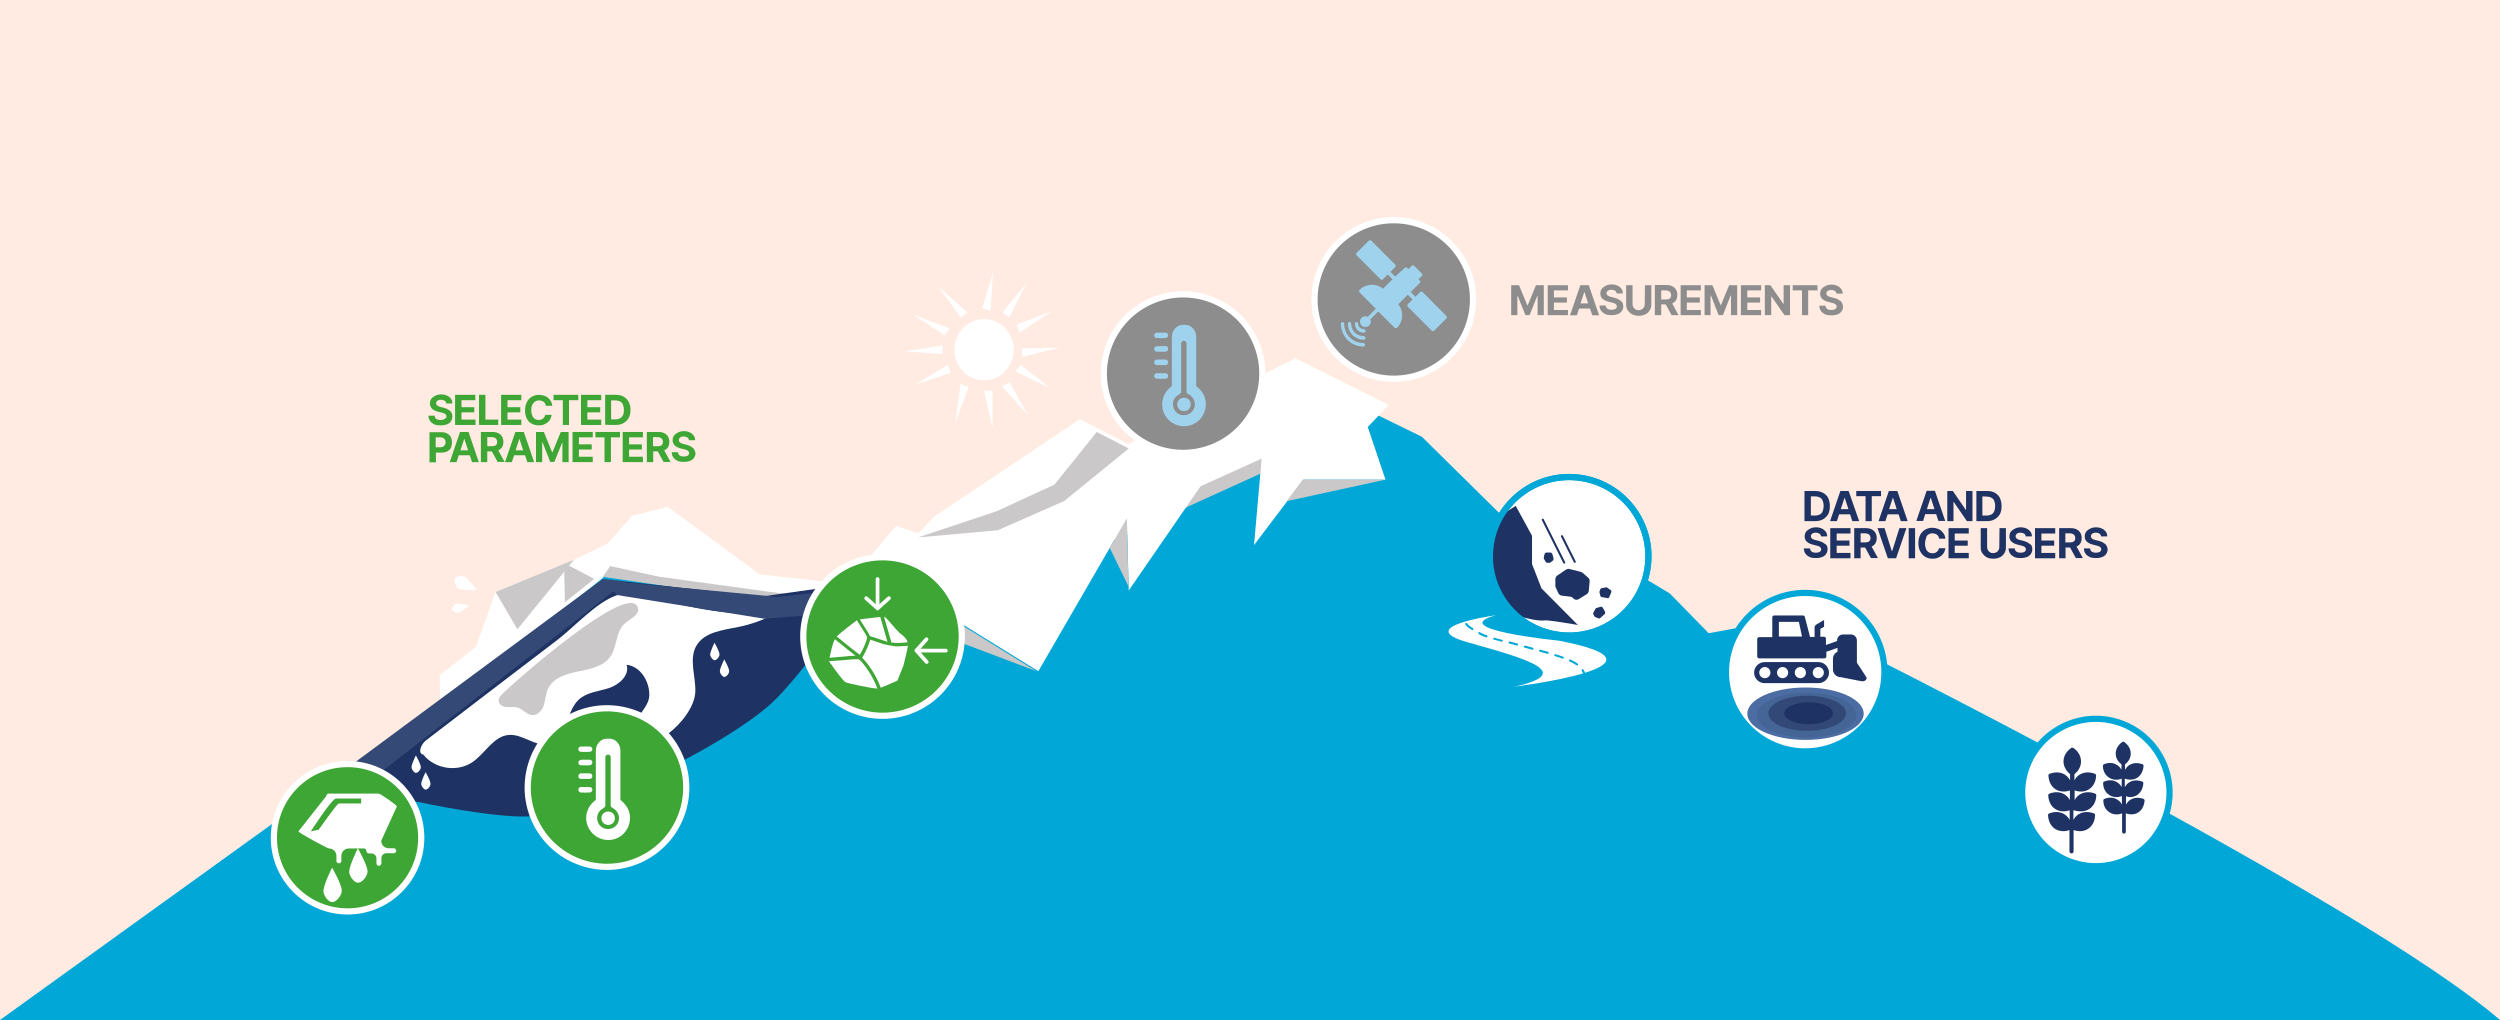 <?xml version="1.0" encoding="UTF-8"?> <svg xmlns="http://www.w3.org/2000/svg" xmlns:xlink="http://www.w3.org/1999/xlink" version="1.1" id="Layer_2_00000018239473614388794390000017394677689988112824_" x="0px" y="0px" viewBox="0 0 1211.3 494.2" style="enable-background:new 0 0 1211.3 494.2;" xml:space="preserve"> <style type="text/css"> .st0{fill:#FFEBE1;} .st1{fill-rule:evenodd;clip-rule:evenodd;fill:#FFFFFF;} .st2{fill:#00A7D7;} .st3{fill-rule:evenodd;clip-rule:evenodd;fill:#CAC8C8;} .st4{fill:#FFFFFF;} .st5{fill:#CAC8C8;} .st6{fill:#3EA635;} .st7{fill:#8D8D8D;} .st8{fill:#1E3263;} .st9{fill-rule:evenodd;clip-rule:evenodd;fill:#344975;} .st10{fill-rule:evenodd;clip-rule:evenodd;fill:#3EA635;stroke:#FFFFFF;stroke-width:3;stroke-miterlimit:10;} .st11{fill-rule:evenodd;clip-rule:evenodd;fill:#8D8D8D;stroke:#FFFFFF;stroke-width:3;stroke-miterlimit:10;} .st12{fill:#9FD3ED;} .st13{fill-rule:evenodd;clip-rule:evenodd;fill:#FFFFFF;stroke:#00A7D7;stroke-width:3;stroke-miterlimit:10;} .st14{fill-rule:evenodd;clip-rule:evenodd;fill:#FFFFFF;stroke:#00A7D7;stroke-width:3;stroke-miterlimit:10;} .st15{fill-rule:evenodd;clip-rule:evenodd;fill:#4B6DA3;} .st16{fill-rule:evenodd;clip-rule:evenodd;fill:#456596;} .st17{fill-rule:evenodd;clip-rule:evenodd;fill:#324977;} .st18{fill-rule:evenodd;clip-rule:evenodd;fill:#1E3263;} .st19{fill:none;stroke:#1E3263;stroke-linecap:round;stroke-linejoin:round;stroke-miterlimit:10;} .st20{fill-rule:evenodd;clip-rule:evenodd;fill:none;stroke:#00A7D7;stroke-width:3;stroke-miterlimit:10;} </style> <g id="Layer_2-2"> <rect class="st0" width="1211.3" height="494.2"></rect> <g> <path class="st1" d="M491.2,169.5c0,8.2-6.5,14.8-14.4,14.8s-14.4-6.6-14.4-14.8s6.5-14.9,14.4-14.9S491.2,161.3,491.2,169.5z"></path> <polygon class="st1" points="476.8,189.3 480.9,189.3 480.9,207.6 "></polygon> <polygon class="st1" points="485.5,187.3 489.1,185.2 498.1,201.2 "></polygon> <polygon class="st1" points="460,159.1 457.7,162.5 442.4,152.4 "></polygon> <polygon class="st1" points="456.8,167.4 456.5,171.6 438.2,170.2 "></polygon> <polygon class="st1" points="468.8,151.4 465.5,153.8 454.7,138.9 "></polygon> <polygon class="st1" points="459.3,176.8 460.6,180.7 443.1,186.5 "></polygon> <polygon class="st1" points="494.1,161.2 492.5,157.4 509.6,150.7 "></polygon> <polygon class="st1" points="489,153.9 485.8,151.3 497.4,137 "></polygon> <polygon class="st1" points="495.3,172.9 495.2,168.8 513.6,168.4 "></polygon> <polygon class="st1" points="479.9,150.6 475.9,149.4 481.2,131.8 "></polygon> <polygon class="st1" points="465.4,186.1 469.3,187.6 462.9,204.8 "></polygon> <polygon class="st1" points="491.9,180 494.5,176.8 508.9,188.1 "></polygon> </g> <path class="st1" d="M227.3,293.4c0,0-4.5-1.2-6-0.9c-1.1,0.2-2.4,1.7-2.3,2.6c0.2,1,2.1,2,3.2,1.8 C223.7,296.6,227.3,293.4,227.3,293.4L227.3,293.4L227.3,293.4z"></path> <path class="st1" d="M231.1,286c0,0-3.9-5.4-5.8-6.5c-1.4-0.8-4.2-0.4-4.9,0.8c-0.7,1.2,0.4,4.1,1.9,4.9 C224.3,286.2,231.1,286,231.1,286L231.1,286L231.1,286z"></path> <path class="st2" d="M885.1,307.1l-26.9-5.9l-30.3,5.6L809,287.5l-29.3-17.6l-22.5-14.9l-25.6-1.3l-42.7-42.1L646.7,191l-22.6-7.4 l-29.2,13.6l-26.7,13.3l-21.4,12.3l-23.7-12.2l-22.2,13.8l-48.3,33.4l-7.9,8.1l-10.6-3.7l-23.8,28.3l-42.4-4.7l-23.4-16.4 l-21.2-16.3l-17.2,4.3l-19.8,22.4l-45.6,41L0,494.2h1211.3C1143.4,435.7,885.1,307.1,885.1,307.1L885.1,307.1z"></path> <polygon class="st1" points="213.4,343 213,327.2 230.6,313.4 240.1,286.8 278.1,271.2 308,256.9 292.1,280 "></polygon> <polygon class="st3" points="278.1,271.2 250.7,304.9 240.1,286.8 "></polygon> <polygon class="st3" points="273.3,272.8 273.7,291.8 287.9,280.5 "></polygon> <polygon class="st3" points="292.1,279.5 409.4,296.7 482.5,287.8 614.2,227.9 612.6,214.9 487.2,275.4 412.4,289.1 298.2,270.5 "></polygon> <polygon class="st4" points="627.7,173.6 568.2,202.9 546.9,215.3 523.2,203.1 452.7,250.3 444.8,258.4 434.2,254.7 410.4,283 368.1,278.3 323.5,245.6 306.3,249.9 286.5,272.3 319.2,279.4 406,291.3 462.6,281.3 490.2,272.3 554.7,247.8 611.3,222.2 607.6,264.1 631.6,232.4 671.3,232.4 662.7,206.9 672.9,196.2 "></polygon> <polygon class="st3" points="444.8,260.4 483.5,256.9 515.7,242.7 546.9,217.3 531.4,209.3 510.9,234.8 482.9,247.7 "></polygon> <polygon class="st5" points="623.5,242.8 671.3,232.4 631.2,232.4 "></polygon> <polygon class="st1" points="406,291.3 378.5,322.1 418.3,303.3 463.5,322.1 458.9,297.9 503.1,325.2 546,251.1 546.9,286.1 581.7,235.6 "></polygon> <polygon class="st3" points="378.5,322.1 428.1,307.3 418.3,303.3 "></polygon> <polygon class="st3" points="460.1,309.3 502.1,325.2 457.9,297.9 "></polygon> <polygon class="st3" points="537.6,265.3 546.8,284.2 546,253.1 "></polygon> <g> <path class="st6" d="M214.8,203.3c-0.4,0.1-0.8,0.2-1.4,0.2s-1-0.1-1.4-0.2s-0.8-0.4-1-0.7s-0.4-0.7-0.4-1.2h-3 c0,1.1,0.3,1.9,0.8,2.6c0.5,0.7,1.2,1.2,2,1.6s1.9,0.5,3.1,0.5h0c1.2,0,2.2-0.2,3.1-0.5s1.5-0.9,1.9-1.5s0.7-1.4,0.7-2.3 c0-0.6-0.1-1.1-0.3-1.6s-0.5-0.9-0.9-1.2c-0.4-0.3-0.9-0.6-1.4-0.9c-0.5-0.2-1.1-0.4-1.8-0.6l-1.3-0.3c-0.4-0.1-0.8-0.2-1.1-0.4 c-0.3-0.2-0.6-0.3-0.8-0.6c-0.2-0.2-0.3-0.5-0.3-0.8c0-0.3,0.1-0.6,0.3-0.9s0.5-0.4,0.8-0.6s0.8-0.2,1.3-0.2 c0.7,0,1.3,0.2,1.8,0.5c0.4,0.3,0.7,0.8,0.7,1.3h3c0-0.9-0.2-1.6-0.7-2.3c-0.4-0.6-1.1-1.2-1.9-1.5c-0.8-0.4-1.8-0.6-2.8-0.6 s-2,0.2-2.8,0.6s-1.5,0.9-2,1.5c-0.5,0.7-0.7,1.4-0.7,2.3c0,1.1,0.4,1.9,1.1,2.6c0.7,0.6,1.7,1.1,2.9,1.4l1.6,0.4 c0.5,0.1,1,0.3,1.3,0.4s0.6,0.4,0.8,0.6s0.3,0.5,0.3,0.8c0,0.4-0.1,0.7-0.3,0.9S215.2,203.1,214.8,203.3L214.8,203.3z"></path> <polygon class="st6" points="230.4,203.3 223.6,203.3 223.6,199.8 229.8,199.8 229.8,197.3 223.6,197.3 223.6,193.9 230.3,193.9 230.3,191.3 220.5,191.3 220.5,205.9 230.4,205.9 "></polygon> <polygon class="st6" points="241.4,203.3 235.2,203.3 235.2,191.3 232.1,191.3 232.1,205.9 241.4,205.9 "></polygon> <polygon class="st6" points="252.6,203.3 245.9,203.3 245.9,199.8 252.1,199.8 252.1,197.3 245.9,197.3 245.9,193.9 252.6,193.9 252.6,191.3 242.8,191.3 242.8,205.9 252.6,205.9 "></polygon> <path class="st6" d="M257.5,205.2c1,0.6,2.2,0.9,3.5,0.9c0.9,0,1.8-0.1,2.5-0.4c0.7-0.3,1.4-0.7,1.9-1.1c0.5-0.5,1-1,1.3-1.7 c0.3-0.6,0.5-1.3,0.6-1.9h-3.1c-0.1,0.4-0.2,0.7-0.4,1s-0.4,0.6-0.7,0.8s-0.6,0.4-0.9,0.5s-0.7,0.2-1.1,0.2 c-0.7,0-1.4-0.2-1.9-0.5s-1-0.9-1.3-1.6c-0.3-0.7-0.5-1.6-0.5-2.6s0.1-1.9,0.5-2.6c0.3-0.7,0.8-1.2,1.3-1.6c0.6-0.4,1.2-0.6,2-0.6 c0.4,0,0.8,0.1,1.2,0.2c0.4,0.1,0.7,0.3,1,0.5c0.3,0.2,0.5,0.5,0.7,0.8c0.2,0.3,0.3,0.7,0.4,1.1h3.1c-0.1-0.8-0.3-1.6-0.7-2.2 c-0.4-0.7-0.8-1.2-1.4-1.7s-1.2-0.8-1.9-1c-0.7-0.2-1.5-0.4-2.4-0.4c-1.3,0-2.4,0.3-3.5,0.9c-1,0.6-1.8,1.4-2.4,2.6 c-0.6,1.1-0.9,2.5-0.9,4.1s0.3,2.9,0.9,4S256.4,204.6,257.5,205.2L257.5,205.2z"></path> <polygon class="st6" points="260.9,206.1 260.9,206.1 260.9,206.1 "></polygon> <polygon class="st6" points="280.2,191.3 268.2,191.3 268.2,193.9 272.7,193.9 272.7,205.9 275.7,205.9 275.7,193.9 280.2,193.9 "></polygon> <polygon class="st6" points="291.3,203.3 284.6,203.3 284.6,199.8 290.8,199.8 290.8,197.3 284.6,197.3 284.6,193.9 291.3,193.9 291.3,191.3 281.5,191.3 281.5,205.9 291.3,205.9 "></polygon> <path class="st6" d="M296.2,205.9h2.1c1.5,0,2.8-0.3,3.8-0.9s1.9-1.4,2.5-2.5c0.6-1.1,0.9-2.4,0.9-3.9s-0.3-2.8-0.9-3.9 s-1.4-1.9-2.4-2.5s-2.3-0.9-3.8-0.9h-5.2v14.5L296.2,205.9L296.2,205.9z M298.1,194c0.9,0,1.7,0.2,2.3,0.5 c0.6,0.3,1.1,0.8,1.4,1.5c0.3,0.7,0.5,1.6,0.5,2.6s-0.1,2-0.5,2.6c-0.3,0.7-0.8,1.2-1.4,1.5s-1.4,0.5-2.3,0.5h-2V194L298.1,194 L298.1,194z"></path> <path class="st6" d="M219,214.3c0-1-0.2-1.8-0.6-2.6c-0.4-0.7-1-1.3-1.8-1.7s-1.7-0.6-2.8-0.6h-5.7v14.6h0l3.1,0v-4.7h2.6 c1.1,0,2.1-0.2,2.9-0.6c0.8-0.4,1.4-1,1.8-1.7C218.8,216.1,219,215.2,219,214.3L219,214.3z M215.6,215.5c-0.2,0.4-0.5,0.6-0.9,0.9 s-0.9,0.3-1.5,0.3h-2.1v-4.8h2.1c0.6,0,1.1,0.1,1.5,0.3s0.7,0.5,0.9,0.8s0.3,0.8,0.3,1.3S215.8,215.2,215.6,215.5z"></path> <path class="st6" d="M222.9,209.3l-5,14.6h3.3c0,0,0.6-1.9,1.1-3.3h5.3l1.1,3.3h3.3l-5-14.6H222.9L222.9,209.3z M223.1,218.2 c0.9-2.8,1.8-5.5,1.8-5.5h0.1l1.8,5.5H223.1L223.1,218.2z"></path> <path class="st6" d="M241.5,218.2c0.8-0.4,1.4-0.9,1.8-1.6c0.4-0.7,0.6-1.5,0.6-2.5s-0.2-1.8-0.6-2.5c-0.4-0.7-1-1.3-1.8-1.7 s-1.7-0.6-2.8-0.6H233v14.6h0l3.1,0v-5.2h2.2l2.8,5.1h3.4l-3.1-5.6C241.4,218.2,241.5,218.2,241.5,218.2L241.5,218.2z M236.1,211.8h2.1c0.6,0,1.1,0.1,1.5,0.3s0.7,0.4,0.9,0.8s0.3,0.8,0.3,1.2s-0.1,0.9-0.3,1.2s-0.5,0.6-0.9,0.7s-0.9,0.2-1.5,0.2 h-2.1V211.8z"></path> <path class="st6" d="M249.7,209.3l-5,14.6h3.3l1.1-3.3h5.3l1.1,3.3h3.3l-5-14.6H249.7L249.7,209.3z M249.8,218.2l1.8-5.5h0.1 l1.8,5.5H249.8L249.8,218.2z"></path> <polygon class="st6" points="267.7,219.1 267.5,219.1 263.5,209.3 259.8,209.3 259.7,209.3 259.7,223.9 262.7,223.9 262.7,214.4 262.9,214.4 266.6,223.8 268.6,223.8 272.4,214.4 272.5,214.4 272.5,223.9 275.5,223.9 275.5,209.3 271.7,209.3 "></polygon> <polygon class="st6" points="280.5,217.8 286.7,217.8 286.7,215.3 280.5,215.3 280.5,211.9 287.2,211.9 287.2,209.3 277.4,209.3 277.4,223.9 287.2,223.9 287.2,221.3 280.5,221.3 "></polygon> <polygon class="st6" points="288.5,211.9 292.9,211.9 292.9,223.9 296,223.9 296,211.9 300.4,211.9 300.4,209.3 288.5,209.3 "></polygon> <polygon class="st6" points="304.8,217.8 311,217.8 311,215.3 304.8,215.3 304.8,211.9 311.5,211.9 311.5,209.3 301.7,209.3 301.7,223.9 311.5,223.9 311.5,221.3 304.8,221.3 "></polygon> <path class="st6" d="M321.9,218.2c0.8-0.4,1.4-0.9,1.8-1.6c0.4-0.7,0.6-1.5,0.6-2.5s-0.2-1.8-0.6-2.5c-0.4-0.7-1-1.3-1.8-1.7 s-1.7-0.6-2.8-0.6h-5.7v14.6h0l3.1,0v-5.2h2.2l2.8,5.1h3.4l-3.1-5.6C321.7,218.2,321.8,218.2,321.9,218.2L321.9,218.2z M316.4,211.8h2.1c0.6,0,1.1,0.1,1.5,0.3s0.7,0.4,0.9,0.8s0.3,0.8,0.3,1.2s-0.1,0.9-0.3,1.2s-0.5,0.6-0.9,0.7 c-0.4,0.2-0.9,0.2-1.5,0.2h-2.1V211.8z"></path> <path class="st6" d="M336.5,218.1c-0.2-0.5-0.5-0.9-0.9-1.2c-0.4-0.3-0.9-0.6-1.4-0.9c-0.5-0.2-1.1-0.4-1.8-0.6l-1.3-0.3 c-0.4-0.1-0.8-0.2-1.1-0.4s-0.6-0.3-0.8-0.6c-0.2-0.2-0.3-0.5-0.3-0.9c0-0.3,0.1-0.6,0.3-0.9s0.5-0.4,0.8-0.6s0.8-0.2,1.3-0.2 c0.7,0,1.3,0.2,1.8,0.5c0.4,0.3,0.7,0.8,0.7,1.3h3c0-0.9-0.2-1.6-0.7-2.3c-0.5-0.6-1.1-1.2-1.9-1.5c-0.8-0.4-1.8-0.6-2.8-0.6 s-2,0.2-2.8,0.6s-1.5,0.9-2,1.5c-0.5,0.7-0.7,1.4-0.7,2.3c0,1.1,0.4,1.9,1.1,2.6c0.7,0.6,1.7,1.1,2.9,1.4l1.6,0.4 c0.5,0.1,1,0.3,1.3,0.4s0.6,0.4,0.8,0.6s0.3,0.5,0.3,0.8c0,0.4-0.1,0.7-0.3,0.9c-0.2,0.3-0.5,0.5-0.9,0.6 c-0.4,0.1-0.8,0.2-1.4,0.2s-1-0.1-1.4-0.2s-0.8-0.4-1-0.7s-0.4-0.7-0.4-1.2h-3c0,1.1,0.3,1.9,0.8,2.6c0.5,0.7,1.2,1.2,2,1.6 s1.9,0.5,3.1,0.5h0c1.2,0,2.2-0.2,3-0.5s1.5-0.9,1.9-1.5s0.7-1.4,0.7-2.3C336.9,219.1,336.7,218.6,336.5,218.1L336.5,218.1z"></path> </g> <g> <polygon class="st7" points="740.2,147.9 740,147.9 736,138.2 732.2,138.2 732.2,138.2 732.2,152.7 735.2,152.7 735.2,143.2 735.3,143.2 739.1,152.7 741.1,152.7 744.9,143.2 745,143.2 745,152.7 748,152.7 748,138.2 744.2,138.2 "></polygon> <polygon class="st7" points="752.9,146.6 759.2,146.6 759.2,144.1 752.9,144.1 752.9,140.7 759.7,140.7 759.7,138.2 749.9,138.2 749.9,152.7 759.7,152.7 759.7,150.2 752.9,150.2 "></polygon> <path class="st7" d="M765.7,138.2l-5,14.6h3.3l1.1-3.3h5.3l1.1,3.3h3.3l-5-14.6H765.7z M765.8,147l1.8-5.5h0.1l1.8,5.5H765.8 L765.8,147z"></path> <path class="st7" d="M785.2,145.7c-0.4-0.3-0.9-0.6-1.4-0.9c-0.5-0.2-1.1-0.4-1.8-0.6l-1.3-0.3c-0.4-0.1-0.8-0.2-1.2-0.4 c-0.3-0.2-0.6-0.3-0.8-0.6c-0.2-0.2-0.3-0.5-0.3-0.8c0-0.3,0.1-0.6,0.3-0.9s0.5-0.4,0.8-0.6c0.3-0.1,0.8-0.2,1.3-0.2 c0.7,0,1.3,0.2,1.8,0.5c0.4,0.3,0.7,0.8,0.7,1.3h3c0-0.9-0.2-1.6-0.7-2.3c-0.5-0.6-1.1-1.2-1.9-1.5c-0.8-0.4-1.8-0.6-2.8-0.6 s-2,0.2-2.8,0.6s-1.5,0.9-2,1.5c-0.5,0.7-0.7,1.4-0.7,2.3c0,1.1,0.3,1.9,1.1,2.6s1.7,1.1,2.9,1.4l1.6,0.4c0.5,0.1,1,0.3,1.3,0.4 c0.4,0.2,0.7,0.4,0.8,0.6s0.3,0.5,0.3,0.8c0,0.4-0.1,0.7-0.3,0.9s-0.5,0.5-0.9,0.6s-0.8,0.2-1.4,0.2s-1-0.1-1.4-0.2 s-0.8-0.4-1-0.7c-0.2-0.3-0.4-0.7-0.4-1.2h-3c0,1.1,0.3,1.9,0.8,2.6c0.5,0.7,1.2,1.2,2,1.6s1.9,0.5,3.1,0.5h0c1.2,0,2.2-0.2,3-0.5 c0.8-0.3,1.5-0.9,1.9-1.5c0.5-0.7,0.7-1.4,0.7-2.3c0-0.6-0.1-1.1-0.3-1.6S785.6,146.1,785.2,145.7L785.2,145.7z"></path> <path class="st7" d="M796.9,147.4c0,0.6-0.1,1-0.4,1.5s-0.6,0.8-1,1c-0.4,0.2-1,0.4-1.6,0.4s-1.1-0.1-1.5-0.4s-0.8-0.6-1-1 c-0.2-0.4-0.4-0.9-0.4-1.5v-9.2h-3.1v9.4c0,1.1,0.2,2,0.8,2.8s1.2,1.4,2.1,1.9c0.9,0.4,2,0.7,3.2,0.7s2.2-0.2,3.2-0.7 c0.9-0.4,1.6-1.1,2.1-1.9c0.5-0.8,0.8-1.7,0.8-2.8v-9.4h-3.1L796.9,147.4L796.9,147.4z"></path> <path class="st7" d="M810.3,147c0.8-0.4,1.4-0.9,1.8-1.6c0.4-0.7,0.6-1.5,0.6-2.5c0-1-0.2-1.8-0.6-2.5c-0.4-0.7-1-1.3-1.8-1.7 c-0.8-0.4-1.7-0.6-2.8-0.6h-5.7v14.6h0l3.1,0v-5.2h2.2l2.8,5.2h3.4l-3.1-5.7C810.2,147.1,810.3,147,810.3,147L810.3,147z M804.9,140.7h2.1c0.6,0,1.1,0.1,1.5,0.3c0.4,0.2,0.7,0.4,0.9,0.8s0.3,0.8,0.3,1.2c0,0.5-0.1,0.9-0.3,1.2 c-0.2,0.3-0.5,0.6-0.9,0.7s-0.9,0.2-1.5,0.2h-2.1V140.7z"></path> <polygon class="st7" points="817.3,146.6 823.6,146.6 823.6,144.1 817.3,144.1 817.3,140.7 824.1,140.7 824.1,138.2 814.3,138.2 814.3,152.7 824.1,152.7 824.1,150.2 817.3,150.2 "></polygon> <polygon class="st7" points="833.8,147.9 833.7,147.9 829.7,138.2 825.9,138.2 825.9,138.2 825.9,152.7 828.8,152.7 828.8,143.2 829,143.2 832.7,152.7 834.8,152.7 838.5,143.2 838.7,143.2 838.7,152.7 841.7,152.7 841.7,138.2 837.8,138.2 "></polygon> <polygon class="st7" points="846.6,146.6 852.8,146.6 852.8,144.1 846.6,144.1 846.6,140.7 853.3,140.7 853.3,138.2 843.5,138.2 843.5,152.7 853.3,152.7 853.3,150.2 846.6,150.2 "></polygon> <polygon class="st7" points="864.2,147.3 864.1,147.3 857.8,138.2 855.1,138.2 855.1,152.7 858.2,152.7 858.2,143.6 858.3,143.6 864.6,152.7 867.3,152.7 867.3,138.2 864.2,138.2 "></polygon> <polygon class="st7" points="868.6,140.7 873.1,140.7 873.1,152.7 876.1,152.7 876.1,140.7 880.6,140.7 880.6,138.2 868.6,138.2 "></polygon> <path class="st7" d="M892.6,147c-0.2-0.5-0.5-0.9-0.9-1.2c-0.4-0.3-0.9-0.6-1.4-0.9c-0.5-0.2-1.1-0.4-1.8-0.6l-1.3-0.3 c-0.4-0.1-0.8-0.2-1.2-0.4c-0.3-0.2-0.6-0.3-0.8-0.6c-0.2-0.2-0.3-0.5-0.3-0.8c0-0.3,0.1-0.6,0.3-0.9s0.5-0.4,0.8-0.6 c0.3-0.1,0.8-0.2,1.3-0.2c0.7,0,1.3,0.2,1.8,0.5c0.4,0.3,0.7,0.8,0.7,1.3h3c0-0.9-0.2-1.6-0.7-2.3c-0.5-0.6-1.1-1.2-1.9-1.5 c-0.8-0.4-1.8-0.6-2.8-0.6s-2,0.2-2.8,0.6s-1.5,0.9-2,1.5c-0.5,0.7-0.7,1.4-0.7,2.3c0,1.1,0.3,1.9,1.1,2.6s1.7,1.1,2.9,1.4 l1.6,0.4c0.5,0.1,1,0.3,1.3,0.4c0.4,0.2,0.7,0.4,0.8,0.6s0.3,0.5,0.3,0.8c0,0.4-0.1,0.7-0.3,0.9s-0.5,0.5-0.9,0.6 s-0.8,0.2-1.4,0.2s-1-0.1-1.4-0.2s-0.8-0.4-1-0.7c-0.2-0.3-0.4-0.7-0.4-1.2h-3c0,1.1,0.3,1.9,0.8,2.6c0.5,0.7,1.2,1.2,2,1.6 s1.9,0.5,3.1,0.5h0c1.2,0,2.2-0.2,3-0.5c0.8-0.3,1.5-0.9,1.9-1.5c0.5-0.7,0.7-1.4,0.7-2.3C892.9,148,892.8,147.4,892.6,147 L892.6,147z"></path> </g> <g> <path class="st8" d="M883.3,238.8c-1.1-0.6-2.3-0.9-3.8-0.9h-2.1h-3.1v14.6h5.2c1.5,0,2.8-0.3,3.8-0.9s1.9-1.4,2.5-2.5 c0.6-1.1,0.8-2.4,0.8-3.9s-0.3-2.8-0.8-3.9S884.4,239.4,883.3,238.8L883.3,238.8z M883.1,247.8c-0.3,0.7-0.8,1.2-1.4,1.5 c-0.6,0.3-1.4,0.5-2.3,0.5h-2v-9.3h2c0.9,0,1.7,0.2,2.3,0.5s1.1,0.8,1.4,1.5c0.3,0.7,0.5,1.6,0.5,2.6S883.4,247.1,883.1,247.8 L883.1,247.8z"></path> <path class="st8" d="M895.7,237.9h-4l-5,14.6h3.3l1.1-3.3h5.3l1.1,3.3h3.3L895.7,237.9z M891.9,246.7l1.8-5.5h0.1l1.8,5.5H891.9 L891.9,246.7z"></path> <polygon class="st8" points="903.9,252.5 906.9,252.5 906.9,240.4 911.4,240.4 911.4,237.9 899.4,237.9 899.4,240.4 903.9,240.4 "></polygon> <path class="st8" d="M915.2,237.9l-5,14.6h3.3l1.1-3.3h5.3l1.1,3.3h3.3l-5-14.6H915.2z M915.3,246.7l1.8-5.5h0.1l1.8,5.5H915.3 L915.3,246.7z"></path> <path class="st8" d="M932.8,249.1h5.3l1.1,3.3h3.3l-5-14.6h-4l-5,14.6h3.3L932.8,249.1z M935.5,241.2l1.8,5.5h-3.7l1.8-5.5H935.5 L935.5,241.2z"></path> <polygon class="st8" points="952.6,247.1 952.5,247.1 946.2,237.9 943.5,237.9 943.5,252.5 946.5,252.5 946.5,243.3 946.7,243.3 953,252.5 955.7,252.5 955.7,237.9 952.6,237.9 "></polygon> <path class="st8" d="M962.7,252.5L962.7,252.5c1.5,0,2.8-0.3,3.8-0.9s1.9-1.4,2.5-2.5c0.6-1.1,0.8-2.4,0.8-3.9s-0.3-2.8-0.8-3.9 s-1.4-1.9-2.4-2.5s-2.3-0.9-3.8-0.9h-2.1h-3.1v14.6H962.7L962.7,252.5z M962.5,240.6c0.9,0,1.7,0.2,2.3,0.5s1.1,0.8,1.4,1.5 c0.3,0.7,0.5,1.6,0.5,2.6s-0.2,2-0.5,2.6c-0.3,0.7-0.8,1.2-1.4,1.5c-0.6,0.3-1.4,0.5-2.3,0.5h-2v-9.3L962.5,240.6L962.5,240.6z"></path> <path class="st8" d="M884.2,263.5c-0.4-0.3-0.9-0.6-1.4-0.9c-0.5-0.2-1.1-0.4-1.8-0.6l-1.3-0.3c-0.4-0.1-0.8-0.2-1.2-0.4 s-0.6-0.3-0.8-0.6s-0.3-0.5-0.3-0.9c0-0.3,0.1-0.6,0.3-0.9s0.5-0.4,0.8-0.6c0.3-0.1,0.8-0.2,1.3-0.2c0.7,0,1.3,0.2,1.8,0.5 c0.4,0.3,0.7,0.8,0.7,1.3h3c0-0.9-0.2-1.6-0.7-2.3c-0.5-0.6-1.1-1.2-1.9-1.5c-0.8-0.4-1.8-0.6-2.8-0.6s-2,0.2-2.8,0.6 c-0.8,0.4-1.5,0.9-2,1.5c-0.5,0.7-0.7,1.4-0.7,2.3c0,1.1,0.3,1.9,1.1,2.6s1.7,1.1,2.9,1.4l1.6,0.4c0.5,0.1,1,0.3,1.3,0.4 c0.4,0.2,0.7,0.4,0.8,0.6s0.3,0.5,0.3,0.8c0,0.4-0.1,0.7-0.3,0.9c-0.2,0.3-0.5,0.5-0.9,0.6s-0.8,0.2-1.4,0.2s-1-0.1-1.4-0.2 c-0.4-0.2-0.8-0.4-1-0.7c-0.2-0.3-0.4-0.7-0.4-1.2h-3c0,1.1,0.3,1.9,0.8,2.6c0.5,0.7,1.2,1.2,2,1.6c0.9,0.4,1.9,0.5,3.1,0.5l0,0 c1.2,0,2.2-0.2,3-0.5s1.5-0.9,1.9-1.5s0.7-1.4,0.7-2.3c0-0.6-0.1-1.1-0.3-1.6S884.6,263.8,884.2,263.5L884.2,263.5z"></path> <polygon class="st8" points="889.9,264.4 896.1,264.4 896.1,261.9 889.9,261.9 889.9,258.5 896.6,258.5 896.6,255.9 886.8,255.9 886.8,270.5 896.6,270.5 896.6,267.9 889.9,267.9 "></polygon> <path class="st8" d="M906.9,264.8c0.8-0.4,1.4-0.9,1.8-1.6c0.4-0.7,0.6-1.5,0.6-2.5c0-1-0.2-1.8-0.6-2.5c-0.4-0.7-1-1.3-1.8-1.7 c-0.8-0.4-1.7-0.6-2.8-0.6h-5.7v14.6l0,0l3.1,0v-5.2h2.2l2.8,5.1h3.4l-3.1-5.6C906.8,264.8,906.9,264.8,906.9,264.8L906.9,264.8z M901.5,258.4h2.1c0.6,0,1.1,0.1,1.5,0.3c0.4,0.2,0.7,0.4,0.9,0.8c0.2,0.3,0.3,0.8,0.3,1.2c0,0.5-0.1,0.9-0.3,1.2 c-0.2,0.3-0.5,0.6-0.9,0.7s-0.9,0.2-1.5,0.2h-2.1V258.4z"></path> <polygon class="st8" points="916.8,267 916.6,267 913.1,255.9 909.7,255.9 914.7,270.5 918.7,270.5 923.7,255.9 920.3,255.9 "></polygon> <rect x="924.8" y="255.9" class="st8" width="3.1" height="14.6"></rect> <path class="st8" d="M934.3,259c0.6-0.4,1.2-0.6,2-0.6c0.4,0,0.8,0.1,1.2,0.2s0.7,0.3,1,0.5c0.3,0.2,0.5,0.5,0.7,0.8 c0.2,0.3,0.3,0.7,0.3,1.1h3.1c-0.1-0.8-0.3-1.6-0.7-2.2s-0.8-1.2-1.4-1.7c-0.6-0.5-1.2-0.8-1.9-1c-0.7-0.2-1.5-0.4-2.3-0.4 c-1.3,0-2.4,0.3-3.5,0.9c-1,0.6-1.8,1.4-2.4,2.5c-0.6,1.1-0.9,2.5-0.9,4.1c0,1.6,0.3,2.9,0.9,4c0.6,1.1,1.4,2,2.4,2.6 c1,0.6,2.2,0.9,3.5,0.9c0.9,0,1.8-0.1,2.5-0.4s1.4-0.7,1.9-1.1c0.5-0.5,1-1,1.3-1.7c0.3-0.6,0.5-1.3,0.6-1.9h-3.1 c-0.1,0.4-0.2,0.7-0.4,1s-0.4,0.6-0.7,0.8c-0.3,0.2-0.6,0.4-0.9,0.5c-0.3,0.1-0.7,0.2-1.1,0.2c-0.7,0-1.4-0.2-1.9-0.5 c-0.6-0.4-1-0.9-1.3-1.6s-0.5-1.6-0.5-2.6c0-1,0.2-1.9,0.5-2.6C933.3,259.9,933.7,259.4,934.3,259L934.3,259z"></path> <polygon class="st8" points="936.2,270.6 936.2,270.6 936.2,270.6 "></polygon> <polygon class="st8" points="947.1,264.4 953.4,264.4 953.4,261.9 947.1,261.9 947.1,258.5 953.9,258.5 953.9,255.9 944.1,255.9 944.1,270.5 953.9,270.5 953.9,267.9 947.1,267.9 "></polygon> <path class="st8" d="M968.7,265.1c0,0.6-0.1,1-0.4,1.5s-0.6,0.8-1,1c-0.4,0.2-1,0.4-1.6,0.4s-1.1-0.1-1.5-0.4s-0.8-0.6-1-1 c-0.2-0.4-0.4-0.9-0.4-1.5v-9.2h-3.1v9.4c0,1.1,0.2,2,0.8,2.8s1.2,1.4,2.1,1.9s2,0.7,3.2,0.7s2.2-0.2,3.2-0.7 c0.9-0.4,1.6-1.1,2.1-1.9c0.5-0.8,0.8-1.7,0.8-2.8v-9.4h-3.1L968.7,265.1L968.7,265.1z"></path> <path class="st8" d="M983.4,263.5c-0.4-0.3-0.9-0.6-1.4-0.9c-0.5-0.2-1.1-0.4-1.8-0.6l-1.3-0.3c-0.4-0.1-0.8-0.2-1.2-0.4 s-0.6-0.3-0.8-0.6s-0.3-0.5-0.3-0.9c0-0.3,0.1-0.6,0.3-0.9s0.5-0.4,0.8-0.6c0.3-0.1,0.8-0.2,1.3-0.2c0.7,0,1.3,0.2,1.8,0.5 c0.4,0.3,0.7,0.8,0.7,1.3h3c0-0.9-0.2-1.6-0.7-2.3c-0.5-0.6-1.1-1.2-1.9-1.5c-0.8-0.4-1.8-0.6-2.8-0.6s-2,0.2-2.8,0.6 c-0.8,0.4-1.5,0.9-2,1.5c-0.5,0.7-0.7,1.4-0.7,2.3c0,1.1,0.3,1.9,1.1,2.6s1.7,1.1,2.9,1.4l1.6,0.4c0.5,0.1,1,0.3,1.3,0.4 c0.4,0.2,0.7,0.4,0.8,0.6s0.3,0.5,0.3,0.8c0,0.4-0.1,0.7-0.3,0.9c-0.2,0.3-0.5,0.5-0.9,0.6s-0.8,0.2-1.4,0.2s-1-0.1-1.4-0.2 c-0.4-0.2-0.8-0.4-1-0.7c-0.2-0.3-0.4-0.7-0.4-1.2h-3c0,1.1,0.3,1.9,0.8,2.6c0.5,0.7,1.2,1.2,2,1.6c0.9,0.4,1.9,0.5,3.1,0.5l0,0 c1.2,0,2.2-0.2,3-0.5s1.5-0.9,1.9-1.5s0.7-1.4,0.7-2.3c0-0.6-0.1-1.1-0.3-1.6S983.8,263.8,983.4,263.5L983.4,263.5z"></path> <polygon class="st8" points="989.1,264.4 995.3,264.4 995.3,261.9 989.1,261.9 989.1,258.5 995.8,258.5 995.8,255.9 986,255.9 986,270.5 995.8,270.5 995.8,267.9 989.1,267.9 "></polygon> <path class="st8" d="M1006.2,264.8c0.8-0.4,1.4-0.9,1.8-1.6c0.4-0.7,0.6-1.5,0.6-2.5c0-1-0.2-1.8-0.6-2.5c-0.4-0.7-1-1.3-1.8-1.7 c-0.8-0.4-1.7-0.6-2.8-0.6h-5.7v14.6l0,0l3.1,0v-5.2h2.2l2.8,5.1h3.4l-3.1-5.6C1006,264.8,1006.1,264.8,1006.2,264.8L1006.2,264.8 z M1000.7,258.4h2.1c0.6,0,1.1,0.1,1.5,0.3c0.4,0.2,0.7,0.4,0.9,0.8c0.2,0.3,0.3,0.8,0.3,1.2c0,0.5-0.1,0.9-0.3,1.2 c-0.2,0.3-0.5,0.6-0.9,0.7s-0.9,0.2-1.5,0.2h-2.1V258.4z"></path> <path class="st8" d="M1020.8,264.7c-0.2-0.5-0.5-0.9-0.9-1.2c-0.4-0.3-0.9-0.6-1.4-0.9c-0.5-0.2-1.1-0.4-1.8-0.6l-1.3-0.3 c-0.4-0.1-0.8-0.2-1.2-0.4s-0.6-0.3-0.8-0.6s-0.3-0.5-0.3-0.9c0-0.3,0.1-0.6,0.3-0.9s0.5-0.4,0.8-0.6c0.3-0.1,0.8-0.2,1.3-0.2 c0.7,0,1.3,0.2,1.8,0.5c0.4,0.3,0.7,0.8,0.7,1.3h3c0-0.9-0.2-1.6-0.7-2.3c-0.5-0.6-1.1-1.2-1.9-1.5c-0.8-0.4-1.8-0.6-2.8-0.6 s-2,0.2-2.8,0.6c-0.8,0.4-1.5,0.9-2,1.5c-0.5,0.7-0.7,1.4-0.7,2.3c0,1.1,0.3,1.9,1.1,2.6s1.7,1.1,2.9,1.4l1.6,0.4 c0.5,0.1,1,0.3,1.3,0.4c0.4,0.2,0.7,0.4,0.8,0.6s0.3,0.5,0.3,0.8c0,0.4-0.1,0.7-0.3,0.9c-0.2,0.3-0.5,0.5-0.9,0.6 s-0.8,0.2-1.4,0.2s-1-0.1-1.4-0.2c-0.4-0.2-0.8-0.4-1-0.7c-0.2-0.3-0.4-0.7-0.4-1.2h-3c0,1.1,0.3,1.9,0.8,2.6 c0.5,0.7,1.2,1.2,2,1.6c0.9,0.4,1.9,0.5,3.1,0.5l0,0c1.2,0,2.2-0.2,3-0.5s1.5-0.9,1.9-1.5s0.7-1.4,0.7-2.3 C1021.2,265.7,1021,265.2,1020.8,264.7L1020.8,264.7z"></path> </g> </g> <g> <path class="st8" d="M368.5,289.1l-65.2-7.3l-47,30.3l-82.1,70.1c0,0,64.5,16.2,86.1,13c31-4.6,89.5-33.3,113-54 c14.2-12.5,47-59.4,47-59.4L368.5,289.1z"></path> <path class="st4" d="M206.3,358.8c-2.3,1.8-4.1,6.4-1.2,6.8c5.5,7,16.6,8.7,23.9,3.6c6.1-4.2,10.1-12.5,17.5-13.1 c6.9-0.6,13.4,6.3,20,4.3c8.4-2.5,7.5-15.4,13.9-21.4c3.9-3.6,9.6-4,14.6-5.6c5-1.6,10.2-6.3,8.6-11.3c6.7,0.7,11.2,8.1,11,14.9 c-0.2,6.8-9.7,12.2-7.5,18.7c4.6,13.3,29.5-6.7,29.8-20.7c0.2-7.5-3.2-15.6,0.5-22.1c3.9-6.8,13.1-7.6,20.7-9.2 c11.3-2.3,21.9-7.7,30.2-15.6c-15.9,13-39.1,9.2-59.1,4.7c-9-2-21.2-7.4-30.3-4.4c-9.9,3.3-20.6,15.4-28.9,21.7 C248.8,326.3,227.5,342.5,206.3,358.8z"></path> <path class="st1" d="M201.5,366c0,0-2.1,4.2-2.1,5.7c0,1.1,1.2,2.7,2.1,2.8c1,0,2.4-1.6,2.4-2.8C203.9,370.2,201.5,366,201.5,366z"></path> <path class="st1" d="M206.2,374.1c0,0-2.1,4.2-2.1,5.7c0,1.1,1.2,2.7,2.1,2.8c1,0,2.4-1.6,2.4-2.8 C208.6,378.2,206.2,374.1,206.2,374.1z"></path> <path class="st1" d="M346.2,311.4c0,0-2.1,4.2-2.1,5.7c0,1.1,1.2,2.7,2.1,2.8c1,0,2.4-1.6,2.4-2.8 C348.6,315.5,346.2,311.4,346.2,311.4z"></path> <path class="st1" d="M350.9,319.5c0,0-2.1,4.2-2.1,5.7c0,1.1,1.2,2.7,2.1,2.8c1,0,2.4-1.6,2.4-2.8 C353.3,323.6,350.9,319.5,350.9,319.5z"></path> <path class="st3" d="M243.5,336.1c-1,1-2,2.2-1.9,3.6c0.2,1.8,2.2,2.8,4,2.9c1.8,0.1,3.6-0.3,5.4,0.3c2.5,0.8,4.2,3.4,6.8,3.6 c2.7,0.2,4.9-2.3,5.7-4.9c0.8-2.6,0.9-5.4,2-7.8c2.4-5.4,8.9-7.3,14.7-8.5c5.8-1.1,12.3-2.4,15.6-7.3c3.3-4.8,2.5-12,6.9-15.9 c2.6-2.3,7.3-4.1,6.4-7.5C305.4,280.6,247.9,331.6,243.5,336.1z"></path> <polygon class="st9" points="174.3,382.1 159.9,378.3 292.1,280.5 303.4,281.7 "></polygon> <polygon class="st9" points="297.4,281.7 376.6,289.2 420.3,284.5 409.1,296.7 370.4,299.8 298.9,288.3 292.1,280.5 "></polygon> <g> <circle class="st10" cx="427.6" cy="308.4" r="38.4"></circle> <g transform="translate(0,-952.362)"> <path class="st4" d="M443.3,1268.1l5,5.6c0.3,0.4,0.9,0.4,1.3,0.1c0.4-0.3,0.4-1,0.1-1.3l-3.6-4h12.2c0.5,0,0.9-0.4,0.9-0.9 c0-0.5-0.4-0.9-0.9-0.9H446l3.6-4c0.3-0.4,0.3-1-0.1-1.3c-0.4-0.3-1-0.3-1.3,0.1l-5,5.6C443,1267.3,443,1267.7,443.3,1268.1z"></path> </g> <g transform="translate(0,-952.362)"> <path class="st4" d="M425.7,1247.9l5.6-5c0.4-0.3,0.4-1,0.1-1.3c-0.3-0.4-1-0.4-1.3-0.1l-4,3.6v-12.2c0-0.5-0.4-0.9-0.9-0.9 c-0.5,0-0.9,0.4-0.9,0.9v12.2l-4-3.6c-0.4-0.3-1-0.3-1.3,0.1s-0.3,1,0.1,1.3l5.6,5C424.9,1248.2,425.3,1248.2,425.7,1247.9z"></path> </g> <g> <path class="st4" d="M402.5,316.2c-0.2,0.9-0.4,1.8-0.6,2.5c1.8-0.1,4-0.3,6.1-0.5c2.9-0.3,5-0.5,6.5-0.5c-1.9-1.4-4.9-3.9-10-8 C403.5,311.7,402.9,314.2,402.5,316.2z"></path> <path class="st4" d="M416.4,302.5c-0.5-0.7-0.8-1.4-1.2-2c-2.3,1.7-7.8,5.9-9.8,7.9c4,3.3,9.3,7.5,11.2,8.9 c1.8-3.1,3.5-7,3.5-8.5v-0.1l0,0C420,308,417.7,304.6,416.4,302.5z"></path> <path class="st4" d="M428.6,310.5l1.4,0.5l-3.5-12.1c-2.2,0.3-7.1,0.8-9.9,1.2c0.3,0.5,0.7,1,1,1.6c2.3,3.6,3.5,5.5,3.9,6.5 C422.7,308.6,426.4,309.8,428.6,310.5z"></path> <path class="st4" d="M439.8,311.2c-0.5-1.8-2-3-3.4-4.1l-0.6-0.5c-0.8-0.7-2-2.1-3.2-3.5c-2-2.4-3.4-3.9-4.3-4.4l3.6,12.6 C434.1,311.7,437,311.5,439.8,311.2z"></path> <path class="st4" d="M410,330.7c0.9,0.4,12.5,2.9,14.9,2.9c0.1,0,0.1,0,0.2,0c-2-5.9-6.9-12.6-8.9-14.1c-0.7-0.3-5,0.1-8.1,0.4 c-2.3,0.2-4.6,0.4-6.5,0.5c0.1,0.1,0.1,0.2,0.2,0.3c0.5,0.5,1.6,2.1,2.7,3.7C407.8,328.8,409.1,330.4,410,330.7z"></path> <path class="st4" d="M428.1,312.1c-3.4-1.1-5.4-1.8-6.5-2.2c-0.5,2.6-2.7,6.8-3.8,8.7c0,0.1,0,0.1,0,0.2c2.5,2.3,7,8.7,8.9,14.4 c2.3-0.8,6-2.5,7.8-3.3c0.3-0.1,0.5-0.3,0.5-0.6l2.5-6.2c0-0.1,0-0.1,0.1-0.1c0.7-2.6,1.3-5.3,1.9-7.9l0.3-1.6 c0.1-0.2,0.1-0.4,0.1-0.6c-2,0.1-4,0.3-5.7,0.3C433.2,313.2,428.1,312.1,428.1,312.1z"></path> </g> </g> <g> <circle class="st10" cx="168.4" cy="405.9" r="35.7"></circle> <path class="st1" d="M160.9,420.4c0,0-4.1,8.2-4.2,11.2c-0.1,2.2,2.3,5.4,4.2,5.5c2,0.1,4.7-3.2,4.7-5.5 C165.6,428.5,160.9,420.4,160.9,420.4z"></path> <path class="st1" d="M173.4,411c0,0-4.1,8.2-4.2,11.2c-0.1,2.2,2.3,5.4,4.2,5.5c2,0.1,4.7-3.2,4.7-5.5 C178,419.1,173.4,411,173.4,411z"></path> <path class="st4" d="M183.5,384.5h-24.2c-0.7,0-1.2,0.5-1.2,1.2l-13.5,17.1c0,0.7,14.1,8.3,14.8,8.3c2,0,3.6,1.6,3.6,3.6v2.4 c0,0.7,0.5,1.2,1.2,1.2c0.7,0,1.2-0.5,1.2-1.2v-2.4c0-2,1.6-3.6,3.6-3.6h7.3c0.7,0,1.2,0.5,1.2,1.2c0,0.3,0.1,0.6,0.4,0.8 c0.2,0.3,0.5,0.4,0.9,0.4h1.2c1.3,0,2.4,1.1,2.4,2.4v2.3c0,0.7,0.5,1.3,1.1,1.3c0.4,0,0.7-0.1,0.9-0.4c0.3-0.2,0.4-0.5,0.4-0.9 v-2.4c0-1.3,1.1-2.4,2.4-2.4h3.5c0.7,0,1.3-0.5,1.3-1.1c0-0.4-0.1-0.7-0.4-0.9c-0.2-0.3-0.5-0.4-0.9-0.4h-2.4 c-2,0-3.6-1.6-3.6-3.6l7.6-16.7C192.3,390.1,184.2,384.5,183.5,384.5z M175,389.3h-10.9c-0.7,0-9.7,12.7-9.7,12.7l-3.8,0.8 c0,0,10.2-15.9,12.2-15.9H175V389.3z"></path> </g> <g> <ellipse transform="matrix(0.847 -0.532 0.532 0.847 -157.857 215.09)" class="st10" cx="294.1" cy="381.3" rx="38.4" ry="38.4"></ellipse> <g> <path class="st4" d="M294.7,407c8.8,0.1,13.8-10.4,8.2-17.2c-0.7-0.8-1.4-1.6-2.3-2.2c0-1,0-22.2,0-23.9c0-3.2-2.4-5.8-5.3-5.8 H294c-2.9,0-5.3,2.6-5.3,5.8v23.9c-2.9,2-4.7,5.3-4.7,8.8C284.1,402.2,288.8,407,294.7,407L294.7,407z M292,391.8 c0.5-0.3,1-0.7,1.3-1.2v-23.7c0-0.7,0.6-1.3,1.3-1.3c0.7,0,1.3,0.6,1.3,1.3v23.7c0.2,0.3,0.5,0.6,0.8,0.8 c5.2,2.6,3.8,10.1-2.1,10.3C289.2,401.7,287.3,394.5,292,391.8L292,391.8z"></path> <path class="st4" d="M294.7,399.7c4.3-0.1,4.3-6.4,0-6.5C290.3,393.3,290.3,399.5,294.7,399.7z"></path> <path class="st4" d="M285.7,361.7h-4.2c-1.7,0-1.7,2.6,0,2.6c0.1,0,4.7,0.1,4.6-0.1C287.5,363.8,287.2,361.7,285.7,361.7 L285.7,361.7z"></path> <path class="st4" d="M281.5,368.2c-1.7,0-1.7,2.6,0,2.6c0.1,0,4.7,0.1,4.6-0.1c1.4-0.5,1.1-2.6-0.4-2.6H281.5L281.5,368.2z"></path> <path class="st4" d="M281.5,377.4c0.1,0,4.7,0.1,4.6-0.1c1.4-0.4,1.1-2.6-0.4-2.6h-4.2C279.8,374.8,279.8,377.4,281.5,377.4 L281.5,377.4z"></path> <path class="st4" d="M281.5,384c0.1,0,4.7,0.1,4.6-0.1c1.2-0.3,1.2-2.2,0-2.5c-0.1-0.1-4.4,0-4.6-0.1 C279.8,381.4,279.8,383.9,281.5,384z"></path> </g> </g> </g> <ellipse transform="matrix(0.226 -0.974 0.974 0.226 381.441 770.165)" class="st11" cx="675.4" cy="145" rx="38.4" ry="38.4"></ellipse> <path class="st12" d="M689.3,141.5c-0.3-0.3-0.9-0.3-1.2,0l-2.3,2.3l-2.3-2.3l4.4-4.4c0.2-0.2,0.3-0.4,0.3-0.6 c0-0.2-0.1-0.4-0.3-0.6l-0.6-0.6l1.6-1.6c0.3-0.3,0.3-0.9,0-1.2l-3.7-3.7c-0.3-0.3-0.9-0.3-1.2,0l-1.6,1.6l-0.6-0.6h0 c-0.3-0.3-0.9-0.3-1.2,0L676,134l-2.3-2.3l2.3-2.3c0.2-0.2,0.3-0.4,0.3-0.6c0-0.2-0.1-0.5-0.3-0.6l-11.6-11.6 c-0.3-0.3-0.9-0.3-1.2,0l-5.9,5.9c-0.3,0.3-0.3,0.9,0,1.2l11.6,11.6c0.2,0.2,0.4,0.3,0.6,0.3s0.4-0.1,0.6-0.3l2.3-2.3l2.3,2.3 l-4.6,4.6v0c-3.4-2.8-8.3-2.5-11.4,0.6c-0.3,0.3-0.3,0.9,0,1.2l7.9,7.9l-3.9,3.9v0c-1-0.5-2.2-0.3-3,0.5c-1,1-1,2.7,0,3.7 c1,1,2.7,1,3.7,0c0.5-0.5,0.8-1.2,0.8-1.8c0-0.4-0.1-0.8-0.3-1.1l3.9-3.9l7.9,7.9c0.2,0.2,0.4,0.2,0.6,0.2c0.2,0,0.4-0.1,0.6-0.2 c3.1-3.1,3.3-8,0.6-11.4l4.6-4.6l2.3,2.3l-2.3,2.3c-0.3,0.3-0.3,0.9,0,1.2l11.6,11.6c0.2,0.2,0.4,0.3,0.6,0.3c0.2,0,0.4-0.1,0.6-0.3 l5.9-5.9l0,0c0.3-0.3,0.3-0.9,0-1.2L689.3,141.5z"></path> <path class="st12" d="M661.4,167c0-0.2-0.1-0.5-0.3-0.6c-0.2-0.2-0.4-0.2-0.6-0.2c-2.4,0-4.8-1-6.5-2.7c-1.7-1.7-2.7-4.1-2.7-6.5 c0-0.2-0.1-0.5-0.2-0.7c-0.2-0.2-0.4-0.3-0.6-0.3c-0.2,0-0.5,0.1-0.6,0.3c-0.2,0.2-0.2,0.4-0.2,0.7c0,2.9,1.2,5.7,3.2,7.7 c2.1,2.1,4.8,3.2,7.7,3.2c0.2,0,0.5-0.1,0.6-0.2C661.3,167.5,661.4,167.3,661.4,167L661.4,167z"></path> <path class="st12" d="M660.5,162.8c-3.2,0-5.8-2.6-5.8-5.8c0-0.2-0.1-0.5-0.2-0.7c-0.2-0.2-0.4-0.3-0.6-0.3c-0.2,0-0.5,0.1-0.6,0.3 c-0.2,0.2-0.2,0.4-0.2,0.7c0,4.2,3.4,7.5,7.5,7.6c0.2,0,0.5-0.1,0.7-0.2c0.2-0.2,0.3-0.4,0.3-0.6c0-0.2-0.1-0.5-0.3-0.6 C661,162.9,660.8,162.8,660.5,162.8L660.5,162.8z"></path> <path class="st12" d="M660.5,159.4c-1.4,0-2.4-1.1-2.4-2.4c0-0.2-0.1-0.5-0.2-0.7c-0.2-0.2-0.4-0.3-0.6-0.3c-0.2,0-0.5,0.1-0.6,0.3 c-0.2,0.2-0.2,0.4-0.2,0.7c0,2.3,1.9,4.2,4.2,4.2c0.2,0,0.5-0.1,0.7-0.2c0.2-0.2,0.3-0.4,0.3-0.6c0-0.2-0.1-0.5-0.3-0.6 C661,159.4,660.8,159.4,660.5,159.4L660.5,159.4z"></path> <ellipse transform="matrix(0.541 -0.841 0.841 0.541 111.133 565.197)" class="st11" cx="573.1" cy="180.8" rx="38.4" ry="38.4"></ellipse> <g> <path class="st12" d="M573.7,206.5c8.8,0.1,13.8-10.4,8.2-17.2c-0.7-0.8-1.4-1.6-2.3-2.2c0-1,0-22.2,0-23.9c0-3.2-2.4-5.8-5.3-5.8 h-1.2c-2.9,0-5.3,2.6-5.3,5.8v23.9c-2.9,2-4.7,5.3-4.7,8.8C563.1,201.8,567.8,206.5,573.7,206.5L573.7,206.5z M571,191.3 c0.5-0.3,1-0.7,1.3-1.2v-23.7c0-0.7,0.6-1.3,1.3-1.3c0.7,0,1.3,0.6,1.3,1.3v23.7c0.2,0.3,0.5,0.6,0.8,0.8 c5.2,2.6,3.8,10.1-2.1,10.3C568.2,201.2,566.3,194,571,191.3L571,191.3z"></path> <path class="st12" d="M573.7,199.2c4.3-0.1,4.3-6.4,0-6.5C569.3,192.8,569.3,199.1,573.7,199.2z"></path> <path class="st12" d="M564.7,161.2h-4.2c-1.7,0-1.7,2.6,0,2.6c0.1,0,4.7,0.1,4.6-0.1C566.5,163.3,566.2,161.2,564.7,161.2 L564.7,161.2z"></path> <path class="st12" d="M560.5,167.8c-1.7,0-1.7,2.6,0,2.6c0.1,0,4.7,0.1,4.6-0.1c1.4-0.5,1.1-2.6-0.4-2.6H560.5L560.5,167.8z"></path> <path class="st12" d="M560.5,176.9c0.1,0,4.7,0.1,4.6-0.1c1.4-0.4,1.1-2.6-0.4-2.6h-4.2C558.8,174.3,558.8,176.9,560.5,176.9 L560.5,176.9z"></path> <path class="st12" d="M560.5,183.5c0.1,0,4.7,0.1,4.6-0.1c1.2-0.3,1.2-2.2,0-2.5c-0.1-0.1-4.4,0-4.6-0.1 C558.8,180.9,558.8,183.5,560.5,183.5z"></path> </g> <g> <ellipse transform="matrix(0.28 -0.96 0.96 0.28 362.478 1251.448)" class="st13" cx="1015.6" cy="384" rx="35.7" ry="35.7"></ellipse> <path class="st8" d="M1012.3,392c2.9-1.9,3.4-5.2,3.4-6.6c0-0.4-0.2-0.8-0.6-0.9c-1.3-0.5-4.5-1.4-7.5,0.5 c-1.1,0.7-1.9,1.7-2.4,2.7V383c1.5,0.5,4.4,1.1,7-0.6c2.9-1.9,3.4-5.2,3.4-6.6c0-0.4-0.2-0.8-0.6-0.9c-1.3-0.5-4.5-1.4-7.5,0.5 c-1.1,0.7-1.9,1.7-2.4,2.7v-3c1.3-1,3.2-3.1,3.2-6.2c0-3.5-2.5-5.7-3.7-6.5c-0.3-0.2-0.8-0.2-1.1,0c-1.1,0.8-3.7,3-3.7,6.5 c0,3.1,2,5.2,3.2,6.2v3c-0.5-1-1.3-1.9-2.4-2.7c-2.9-1.9-6.2-1-7.5-0.5c-0.4,0.2-0.6,0.5-0.6,0.9c0.1,1.4,0.5,4.7,3.4,6.6 c2.7,1.7,5.6,1.1,7,0.6v4.7c-0.5-1-1.3-1.9-2.4-2.7c-2.9-1.9-6.2-1-7.5-0.5c-0.4,0.2-0.6,0.5-0.6,0.9c0.1,1.4,0.5,4.7,3.4,6.6 c2.7,1.7,5.6,1.1,7,0.6v4.7c-0.5-1-1.3-1.9-2.4-2.7c-2.9-1.9-6.2-1-7.5-0.5c-0.4,0.2-0.6,0.5-0.6,0.9c0.1,1.4,0.5,4.7,3.4,6.6 c2.7,1.7,5.6,1.1,7,0.6v10.3c0,0.6,0.5,1,1,1c0.6,0,1-0.5,1-1v-10.3c1.5,0.5,4.4,1.1,7-0.6c2.9-1.9,3.4-5.2,3.4-6.6 c0-0.4-0.2-0.8-0.6-0.9c-1.3-0.5-4.5-1.4-7.5,0.5c-1.1,0.7-1.9,1.7-2.4,2.7v-4.7C1006.8,393.1,1009.6,393.7,1012.3,392L1012.3,392z "></path> <path class="st8" d="M1035.5,385.2c2.5-1.7,2.9-4.5,3-5.7c0-0.4-0.2-0.7-0.5-0.8c-1.1-0.4-3.9-1.2-6.4,0.4c-1,0.6-1.6,1.5-2.1,2.3 v-4.1c1.3,0.4,3.8,1,6.1-0.5c2.5-1.7,2.9-4.5,3-5.7c0-0.4-0.2-0.7-0.5-0.8c-1.1-0.4-3.9-1.2-6.4,0.4c-1,0.6-1.6,1.5-2.1,2.3v-2.6 c1.1-0.9,2.8-2.6,2.8-5.3c0-3-2.2-4.9-3.2-5.6c-0.3-0.2-0.7-0.2-0.9,0c-1,0.7-3.2,2.6-3.2,5.6c0,2.7,1.7,4.4,2.8,5.3v2.6 c-0.4-0.8-1.1-1.7-2.1-2.3c-2.5-1.7-5.3-0.9-6.4-0.4c-0.3,0.1-0.5,0.4-0.5,0.8c0,1.2,0.4,4.1,3,5.7c2.3,1.5,4.8,1,6.1,0.5v4.1 c-0.4-0.8-1.1-1.7-2.1-2.3c-2.5-1.7-5.3-0.9-6.4-0.4c-0.3,0.1-0.5,0.4-0.5,0.8c0,1.2,0.4,4.1,3,5.7c2.3,1.5,4.8,1,6.1,0.5v4.1 c-0.4-0.8-1.1-1.7-2.1-2.3c-2.5-1.7-5.3-0.9-6.4-0.4c-0.3,0.1-0.5,0.4-0.5,0.8c0,1.2,0.4,4.1,3,5.7c2.3,1.5,4.8,1,6.1,0.5v8.9 c0,0.5,0.4,0.9,0.9,0.9s0.9-0.4,0.9-0.9v-8.9c1.3,0.4,3.8,1,6.1-0.5c2.5-1.7,2.9-4.5,3-5.7c0-0.4-0.2-0.7-0.5-0.8 c-1.1-0.4-3.9-1.2-6.4,0.4c-1,0.6-1.6,1.5-2.1,2.3v-4.1C1030.7,386.2,1033.2,386.7,1035.5,385.2L1035.5,385.2z"></path> </g> <g> <ellipse transform="matrix(0.707 -0.707 0.707 0.707 25.975 713.962)" class="st14" cx="874.8" cy="325.6" rx="38.4" ry="38.4"></ellipse> <ellipse class="st15" cx="874.8" cy="345.8" rx="28.2" ry="12.7"></ellipse> <ellipse class="st16" cx="875.3" cy="346.5" rx="24.2" ry="10.9"></ellipse> <ellipse class="st17" cx="875.6" cy="345.6" rx="18.8" ry="8.5"></ellipse> <path class="st18" d="M888.1,345.6c0,3-5.3,5.3-11.8,5.3c-6.5,0-11.8-2.4-11.8-5.3s5.3-5.3,11.8-5.3 C882.8,340.2,888.1,342.6,888.1,345.6z"></path> <g> <path class="st8" d="M881.1,320.8H855c-2.8,0-5.1,2.3-5.1,5.1c0,2.8,2.3,5.1,5.1,5.1h26.1c2.8,0,5.1-2.3,5.1-5.1 C886.1,323.1,883.9,320.8,881.1,320.8z M855.1,328.6c-1.5,0-2.7-1.2-2.7-2.7c0-1.5,1.2-2.7,2.7-2.7c1.5,0,2.7,1.2,2.7,2.7 C857.8,327.4,856.6,328.6,855.1,328.6z M863.7,328.6c-1.5,0-2.7-1.2-2.7-2.7c0-1.5,1.2-2.7,2.7-2.7s2.7,1.2,2.7,2.7 C866.4,327.4,865.2,328.6,863.7,328.6z M872.3,328.6c-1.5,0-2.7-1.2-2.7-2.7c0-1.5,1.2-2.7,2.7-2.7c1.5,0,2.7,1.2,2.7,2.7 C875.1,327.4,873.8,328.6,872.3,328.6z M881,328.6c-1.5,0-2.7-1.2-2.7-2.7c0-1.5,1.2-2.7,2.7-2.7c1.5,0,2.7,1.2,2.7,2.7 C883.7,327.4,882.5,328.6,881,328.6z"></path> <path class="st8" d="M904.3,328.1l-4.6-7v0v-10.8c0-1.6-1.3-2.9-2.9-2.9H893c-1.6,0-2.9,1.3-2.9,2.9v0.3l-5.4,1.9v-3 c0-0.6-0.4-1-1-1H882v-3.8l1.8-1v-3.3l-3.9,2.3c-0.4,0.3-0.7,0.7-0.7,1.2v4.7h-2.2l-2.5-9.6c-0.1-0.5-0.5-0.8-1-0.8h-13.8 c-0.6,0-1,0.4-1,1v9.5h-6.3c-0.6,0-1,0.4-1,1v8.3c0,0.5,0.4,1,1,1h31.5l0,0c0.6,0,1-0.4,1-1v-2.2l5.4-1.9v1.9 c-1.3,0.6-2.2,1.9-2.2,3.4v5.2c0,2,1.7,3.7,3.7,3.7l10.3,2C903.9,330.2,904.7,329,904.3,328.1z M861.9,308.4v-7.1h9.7h0l1.5,7.1 H861.9z"></path> </g> </g> <g> <ellipse transform="matrix(0.162 -0.987 0.987 0.162 370.923 976.269)" class="st14" cx="760.3" cy="269.7" rx="38.4" ry="38.4"></ellipse> <path class="st4" d="M755.2,310.4c0,0-55.5-5.5-30.4-12.3c0,0-40.7,5.5-13.7,13.1c27,7.6,53.3,14.7,22.7,21.5 C733.8,332.7,817.6,322.3,755.2,310.4z"></path> <g> <g> <path class="st2" d="M766.1,333.9c-0.2,0-0.3-0.1-0.4-0.2c-0.2-0.2-0.1-0.5,0.1-0.7c0.5-0.4,0.9-0.8,1.2-1.3 c0.1-0.2,0.4-0.3,0.7-0.2c0.2,0.1,0.3,0.4,0.2,0.7c-0.4,0.7-0.8,1.2-1.4,1.7C766.3,333.9,766.2,333.9,766.1,333.9z"></path> </g> <g> <path class="st2" d="M768.1,328.7c-0.3,0-0.5-0.2-0.5-0.4c-0.1-1.2-0.6-2.4-1.2-3.3c-0.2-0.2-0.1-0.5,0.1-0.7 c0.2-0.2,0.5-0.1,0.7,0.1c0.7,1.1,1.2,2.4,1.4,3.8C768.6,328.4,768.4,328.7,768.1,328.7C768.1,328.7,768.1,328.7,768.1,328.7z M764.1,322.4c-0.1,0-0.2,0-0.3-0.1c-0.9-0.6-2-1.2-3.3-1.8c-0.3-0.1-0.4-0.4-0.2-0.7c0.1-0.3,0.4-0.4,0.7-0.2 c1.4,0.6,2.5,1.3,3.4,1.9c0.2,0.2,0.3,0.5,0.1,0.7C764.4,322.4,764.3,322.4,764.1,322.4z M757.2,319.1c-0.1,0-0.1,0-0.2,0 c-1-0.4-2.2-0.8-3.6-1.2c-0.3-0.1-0.4-0.4-0.3-0.6c0.1-0.3,0.4-0.4,0.6-0.3c1.4,0.4,2.6,0.8,3.7,1.2c0.3,0.1,0.4,0.4,0.3,0.6 C757.6,319,757.4,319.1,757.2,319.1z M749.9,316.8c0,0-0.1,0-0.1,0c-1.2-0.3-2.4-0.7-3.7-1c-0.3-0.1-0.4-0.3-0.4-0.6 c0.1-0.3,0.3-0.4,0.6-0.4c1.3,0.3,2.5,0.7,3.7,1c0.3,0.1,0.4,0.4,0.3,0.6C750.3,316.7,750.1,316.8,749.9,316.8z M742.5,314.8 c0,0-0.1,0-0.1,0c-1.2-0.3-2.5-0.7-3.7-1c-0.3-0.1-0.4-0.3-0.4-0.6c0.1-0.3,0.3-0.4,0.6-0.4c1.2,0.3,2.5,0.7,3.7,1 c0.3,0.1,0.4,0.3,0.4,0.6C742.9,314.6,742.7,314.8,742.5,314.8z M735.1,312.8c0,0-0.1,0-0.1,0l-3.7-1c-0.3-0.1-0.4-0.3-0.4-0.6 c0.1-0.3,0.3-0.4,0.6-0.4l3.7,1c0.3,0.1,0.4,0.3,0.4,0.6C735.5,312.7,735.3,312.8,735.1,312.8z M727.6,310.9c0,0-0.1,0-0.1,0 c-1.3-0.4-2.6-0.7-3.7-1c-0.3-0.1-0.4-0.4-0.3-0.6s0.4-0.4,0.6-0.3c1.1,0.3,2.4,0.7,3.7,1c0.3,0.1,0.4,0.3,0.4,0.6 C728.1,310.7,727.9,310.9,727.6,310.9z M720.3,308.8c-0.1,0-0.1,0-0.2,0c-1.5-0.5-2.5-0.9-3-1.2c-0.2-0.1-0.4-0.3-0.6-0.4 c-0.2-0.1-0.3-0.4-0.2-0.7c0.1-0.2,0.5-0.3,0.7-0.2c0.2,0.1,0.5,0.3,0.7,0.4c0.4,0.3,1.3,0.6,2.7,1.1c0.3,0.1,0.4,0.4,0.3,0.6 C720.7,308.6,720.5,308.8,720.3,308.8z M713.4,305.3c-0.1,0-0.2,0-0.3-0.1c-1.5-0.9-2.5-1.7-3.1-2.6c-0.2-0.2-0.1-0.5,0.1-0.7 c0.2-0.2,0.5-0.1,0.7,0.1c0.5,0.7,1.4,1.5,2.8,2.3c0.2,0.1,0.3,0.5,0.2,0.7C713.8,305.2,713.6,305.3,713.4,305.3z"></path> </g> <g> <path class="st2" d="M710.7,299.4c-0.1,0-0.2,0-0.3-0.1c-0.2-0.2-0.3-0.5-0.1-0.7c0.4-0.5,0.8-1,1.4-1.6c0.2-0.2,0.5-0.2,0.7,0 c0.2,0.2,0.2,0.5,0,0.7c-0.5,0.5-1,0.9-1.3,1.4C711,299.3,710.8,299.4,710.7,299.4z"></path> </g> </g> <path class="st8" d="M753.6,283.8c0,0.3,0.1,0.6,0.2,0.9l1.2,2.6c0.3,0.7,1,1.2,1.7,1.3l4.3,0.5c0.3,0,0.5,0.2,0.7,0.3l0.7,0.6 c0.4,0.4,0.9,0.6,1.4,0.6c0.4,0,0.8-0.1,1.1-0.3l3.9-2.4c0.6-0.4,0.9-1,1-1.6l0.4-4.6c0.1-0.7-0.2-1.4-0.7-1.8l-2.6-2.3 c-0.3-0.2-0.6-0.4-0.9-0.5l-5.5-1.4c-0.6-0.2-1.2,0-1.8,0.3l-4.2,2.9c-0.6,0.4-0.9,1.1-0.9,1.8L753.6,283.8L753.6,283.8z"></path> <path class="st8" d="M748.9,272.2c0.2,0.3,0.6,0.5,1,0.5h0l0.8,0c0.3,0,0.5-0.1,0.7-0.3l0.9-0.7c0.4-0.3,0.5-0.8,0.4-1.2l-0.5-1.9 c-0.1-0.5-0.6-0.9-1.1-0.9h0l-1.7,0c-0.6,0-1,0.4-1.1,1l-0.3,1.4c-0.1,0.3,0,0.6,0.2,0.9L748.9,272.2L748.9,272.2z"></path> <path class="st8" d="M780.4,285.9l-1.7-1.2c-0.2-0.1-0.4-0.2-0.6-0.1l-2.1,0.4c-0.3,0-0.5,0.2-0.6,0.5l-0.4,1.1 c-0.1,0.2-0.1,0.3,0,0.5l0.4,1.6c0.1,0.3,0.3,0.5,0.6,0.6l2.9,0.5c0.4,0.1,0.7-0.1,0.8-0.5l1-2.3 C780.8,286.5,780.7,286.1,780.4,285.9L780.4,285.9z"></path> <path class="st8" d="M734.4,245.1l7.9,14.5v13.7l4.6,11.8l17.6,17.7c0,0-14.3-2.5-16.2-2.2c-3.9,0.6-14.7-2.3-17.6-4.6 c-3.2-2.6-5.4-10.3-6.6-14.4c-1.1-3.8-1-11.8-1.5-15.7c-0.5-3.9,3.2-15.4,3.2-15.4L734.4,245.1z"></path> <line class="st19" x1="747.5" y1="251.8" x2="757.9" y2="272.6"></line> <line class="st19" x1="756.8" y1="259.8" x2="763" y2="272.2"></line> <path class="st8" d="M775.5,294l-2,0.6c-0.2,0.1-0.4,0.2-0.5,0.4l-1,1.9c-0.1,0.2-0.1,0.5,0,0.8l0.6,1c0.1,0.2,0.2,0.3,0.4,0.3 l1.5,0.6c0.3,0.1,0.6,0.1,0.8-0.1l2.2-2c0.3-0.2,0.3-0.6,0.2-1l-1.2-2.2C776.2,294.1,775.8,293.9,775.5,294L775.5,294z"></path> <ellipse transform="matrix(0.162 -0.987 0.987 0.162 370.923 976.269)" class="st20" cx="760.3" cy="269.7" rx="38.4" ry="38.4"></ellipse> </g> </svg> 